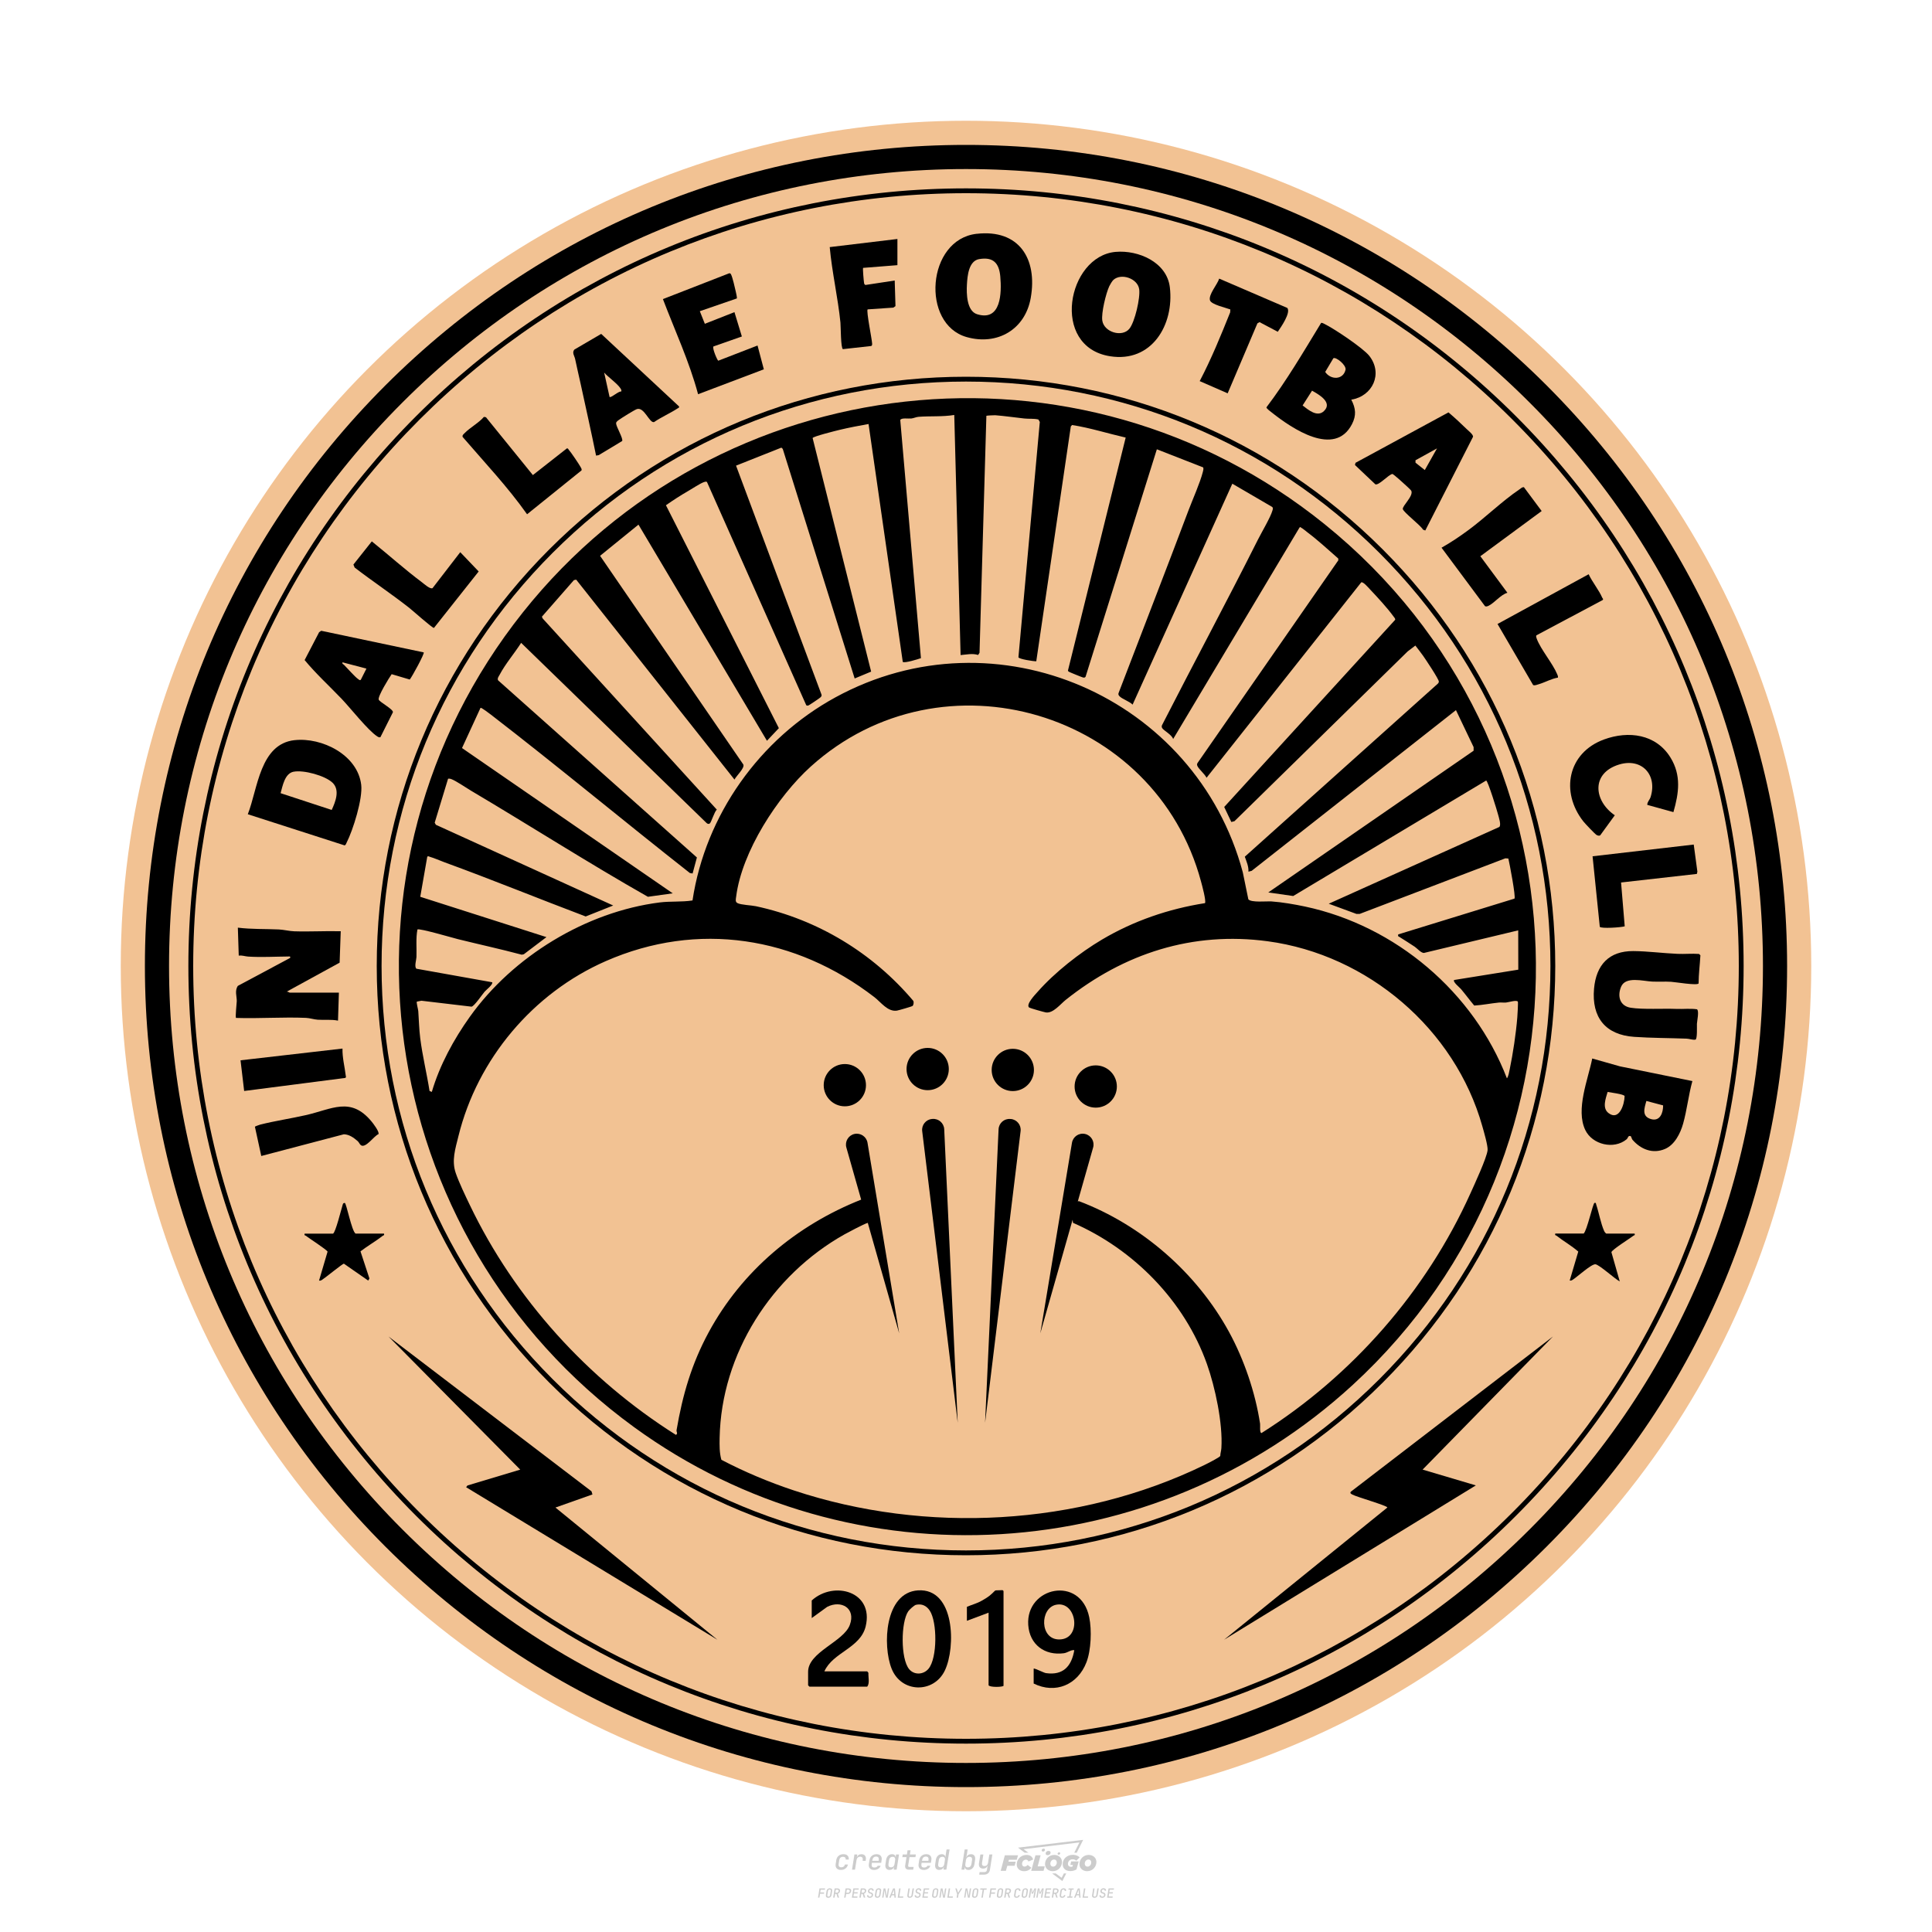 <?xml version="1.0" encoding="UTF-8"?>
<svg id="_图层_1" data-name="图层_1" xmlns="http://www.w3.org/2000/svg" version="1.1" viewBox="0 0 800 800">
  <!-- Created by @FCLOGO 2024-11-29 GMT+8 10:38:02 . https://fclogo.top/ -->
<!-- FOR PERSONAL USE ONLY NOT FOR COMMERCIAL USE -->
  <defs>
    <style>
      .st0 {
        fill: #f2c293;
      }

      .st1 {
        fill: #ccc;
      }
    </style>
  </defs>
  <path class="st1" d="M348.22,774.3c-.79,0-1.38-.22-1.77-.65-.39-.44-.53-1.03-.41-1.79l.25-1.65c.12-.75.45-1.35.98-1.78.53-.44,1.19-.65,1.98-.65s1.33.2,1.72.6c.39.4.55.94.47,1.62h-1.24c.03-.36-.06-.64-.26-.84-.2-.2-.5-.3-.89-.3-.42,0-.76.12-1.03.35-.27.23-.43.56-.5.99l-.26,1.66c-.07.44,0,.77.19,1,.19.23.5.35.92.35.39,0,.72-.1.98-.3.26-.2.44-.48.52-.85h1.24c-.14.69-.47,1.23-.99,1.63-.52.4-1.16.6-1.92.6ZM352.8,774.19l1-6.29h1.19l-.19,1.19c.34-.87.97-1.3,1.91-1.3.67,0,1.17.21,1.49.62.32.42.43.99.31,1.71l-.07.42h-1.27l.06-.32c.07-.45.01-.8-.17-1.04-.18-.24-.48-.36-.88-.36s-.74.12-1.01.37c-.27.24-.43.59-.5,1.03l-.63,3.97h-1.24ZM361.91,774.3c-.77,0-1.35-.22-1.73-.67s-.52-1.04-.4-1.77l.25-1.65c.08-.49.26-.92.52-1.28s.6-.65,1.01-.85c.41-.2.87-.3,1.38-.3.77,0,1.35.22,1.73.67.39.45.52,1.04.39,1.77l-.17,1.12h-3.85l-.09.53c-.15.95.22,1.43,1.11,1.43.72,0,1.17-.25,1.37-.74h1.22c-.17.53-.5.96-1.01,1.28-.5.32-1.09.47-1.76.47ZM361.23,770.22l-.05.29h2.65s.05-.3.05-.3c.07-.47.01-.82-.17-1.07-.18-.25-.49-.37-.92-.37s-.8.13-1.06.38c-.26.25-.43.61-.51,1.08ZM368.33,774.3c-.63,0-1.1-.21-1.41-.64s-.4-1-.27-1.73l.27-1.77c.11-.73.39-1.31.84-1.74.44-.43.98-.64,1.61-.64.47,0,.83.12,1.09.35.26.24.39.56.38.96h.02l.17-1.2h1.24l-1,6.29h-1.22l.19-1.2h-.02c-.12.41-.35.73-.69.97s-.74.35-1.21.35ZM368.93,773.23c.39,0,.72-.12.98-.36.26-.24.43-.57.5-1.01l.25-1.65c.07-.43,0-.76-.18-1-.19-.24-.47-.36-.86-.36s-.72.12-.98.35c-.26.24-.42.57-.49,1.01l-.25,1.65c-.07.44-.01.78.17,1.01.18.23.47.35.88.35ZM376.35,774.19c-.57,0-.99-.16-1.26-.47-.27-.31-.36-.75-.27-1.32l.54-3.39h-1.74l.17-1.12h1.74l.27-1.72h1.24l-.27,1.72h2.47l-.18,1.12h-2.46l-.54,3.39c-.08.44.1.66.53.66h1.72l-.17,1.12h-1.77ZM382.5,774.3c-.77,0-1.35-.22-1.73-.67s-.52-1.04-.4-1.77l.25-1.65c.08-.49.26-.92.52-1.28s.6-.65,1.01-.85c.41-.2.87-.3,1.38-.3.77,0,1.35.22,1.73.67.39.45.52,1.04.39,1.77l-.17,1.12h-3.85l-.09.53c-.15.95.22,1.43,1.11,1.43.72,0,1.17-.25,1.37-.74h1.22c-.17.53-.5.96-1.01,1.28-.5.32-1.09.47-1.76.47ZM381.83,770.22l-.05.29h2.65s.05-.3.05-.3c.07-.47.01-.82-.17-1.07-.18-.25-.49-.37-.92-.37s-.8.13-1.06.38c-.26.25-.43.61-.51,1.08ZM388.92,774.3c-.63,0-1.1-.21-1.4-.64-.3-.42-.39-1-.28-1.73l.27-1.77c.11-.73.39-1.31.84-1.74.44-.43.98-.64,1.61-.64.47,0,.83.12,1.09.35.26.24.39.56.38.96h.02l.21-1.47.3-1.8h1.24l-1.33,8.35h-1.22l.19-1.2h-.02c-.12.41-.35.73-.69.97s-.74.35-1.21.35ZM389.53,773.23c.39,0,.72-.12.98-.36.26-.24.43-.57.5-1.01l.25-1.65c.08-.43.02-.76-.17-1-.19-.24-.48-.36-.87-.36s-.72.12-.98.35c-.26.24-.42.57-.49,1.01l-.25,1.65c-.08.44-.02.78.16,1.01s.48.35.88.35ZM401.02,774.3c-.47,0-.84-.12-1.1-.35-.26-.23-.39-.56-.38-.97h-.01l-.19,1.2h-1.22l1.33-8.35h1.24l-.29,1.8-.27,1.47h.05c.12-.41.35-.73.69-.97.34-.23.74-.35,1.21-.35.63,0,1.1.21,1.4.64.3.43.39,1.01.28,1.74l-.27,1.77c-.11.73-.39,1.31-.84,1.73-.45.42-.98.64-1.61.64ZM400.77,773.23c.4,0,.72-.12.98-.35.26-.23.42-.57.5-1.01l.25-1.65c.07-.43.01-.77-.17-1.01-.18-.24-.47-.35-.87-.35s-.72.12-.98.36-.43.57-.5,1l-.25,1.65c-.07.44-.01.77.17,1.01.18.24.47.36.87.36ZM405.47,776.25l.17-1.06h1.93c.64,0,1.01-.3,1.1-.9l.1-.67.21-1.19h-.03c-.12.42-.35.74-.68.97-.33.23-.73.34-1.2.34-.63,0-1.09-.2-1.4-.6s-.41-.94-.3-1.63l.58-3.6h1.24l-.56,3.48c-.06.41,0,.73.18.96s.47.34.85.34.72-.12.98-.37c.27-.24.43-.58.49-1.02l.54-3.4h1.24l-1.01,6.41c-.1.6-.37,1.08-.81,1.42-.44.35-1,.52-1.67.52h-1.95ZM417.79,770.09h3.22l.54-1.85h-5.47l-1.71,6.44h2.15l.59-2.1h3.03l.44-1.71h-3.03l.24-.78ZM424.23,772.92c-.59,0-1.02-.39-1.02-1.12,0-.88.63-1.76,1.61-1.76.49,0,.88.24,1.02.78l1.95-.83c-.29-1.17-1.27-1.9-2.64-1.9-2.78,0-4.15,2.15-4.15,3.9s1.27,2.83,3.07,2.83c1.37,0,2.34-.59,2.98-1.42l-1.51-1.17c-.39.44-.83.68-1.32.68ZM430.91,768.23h-2.15l-1.76,6.44h5.12l.49-1.85h-2.93l1.22-4.59ZM439.75,771.01c0-1.66-1.32-2.93-3.22-2.93-2.2,0-3.81,1.81-3.81,3.81,0,1.66,1.32,2.93,3.22,2.93,2.2,0,3.81-1.81,3.81-3.81ZM434.92,771.7c0-.83.59-1.71,1.51-1.71.78,0,1.17.54,1.17,1.22,0,.83-.59,1.71-1.51,1.71-.78,0-1.17-.54-1.17-1.22ZM443.21,772.23h1.07l-.2.68c-.15.05-.34.1-.59.1-.68,0-1.27-.39-1.27-1.22,0-1.02.73-1.9,1.95-1.9.59,0,1.12.24,1.51.59l1.37-1.37c-.44-.54-1.51-1.07-2.73-1.07-2.59,0-4.29,1.76-4.29,3.86s1.61,2.88,3.22,2.88c.93,0,1.85-.29,2.49-.68l.93-3.32h-3.12l-.34,1.46ZM450.78,768.08c-2.2,0-3.81,1.81-3.81,3.81,0,1.66,1.32,2.93,3.22,2.93,2.2,0,3.81-1.81,3.81-3.81,0-1.66-1.32-2.93-3.22-2.93ZM450.34,772.92c-.78,0-1.17-.54-1.17-1.22,0-.83.59-1.71,1.51-1.71.78,0,1.17.54,1.17,1.22,0,.83-.59,1.71-1.51,1.71ZM437.94,767.5c-.05.29.1.49.44.49s.54-.2.63-.49c.05-.24-.1-.49-.44-.49s-.59.24-.63.49ZM432.13,765.5c-.44,0-.73.24-.78.59s.1.59.54.59.73-.24.78-.59c.1-.34-.1-.59-.54-.59ZM433.01,767.3c-.1.54.15.88.83.88.63,0,1.07-.39,1.17-.88s-.15-.88-.83-.88c-.68,0-1.07.39-1.17.88ZM439.6,777.55l-2.44-1.81h-1.51l4.25,3.17,1.61-3.17h-.98l-.93,1.81ZM425.84,767.16l-2-1.46,23.13-2.78-2.15,4.25h1.02l2.68-5.32-26.99,3.22,2.78,2.1h1.51ZM338.72,785.79l.61-3.83h2.32l-.08.52h-1.76l-.18,1.14h1.63l-.08.52h-1.62l-.26,1.64h-.57ZM342.97,785.84c-.36,0-.62-.1-.8-.3-.17-.2-.23-.47-.18-.82l.27-1.7c.06-.34.2-.61.44-.82.24-.2.54-.3.89-.3s.62.1.8.3c.17.2.24.47.18.81l-.27,1.71c-.06.34-.2.62-.44.82-.24.2-.54.3-.9.3ZM343.05,785.33c.19,0,.35-.05.47-.16.12-.11.19-.26.23-.46l.27-1.7c.03-.2,0-.35-.08-.46-.08-.11-.22-.16-.41-.16s-.35.05-.46.16c-.12.1-.19.26-.22.46l-.27,1.7c-.03.2,0,.35.08.46s.22.16.41.16ZM345,785.79l.61-3.83h1.2c.24,0,.44.05.6.14.16.09.28.22.36.39s.09.37.05.59c-.04.26-.14.48-.3.67-.16.19-.37.32-.6.39l.54,1.64h-.62l-.48-1.57h-.54l-.25,1.57h-.57ZM345.89,783.71h.64c.19,0,.35-.06.48-.17.13-.11.21-.26.24-.45.03-.19,0-.35-.09-.46-.09-.11-.24-.17-.43-.17h-.64l-.2,1.25ZM349.54,785.79l.61-3.83h1.25c.37,0,.65.1.84.31.19.21.26.49.2.84-.04.23-.12.44-.25.61s-.29.31-.49.4c-.2.09-.42.14-.66.14h-.69l-.24,1.52h-.57ZM350.43,783.75h.69c.19,0,.36-.06.49-.18.14-.12.22-.27.25-.47s0-.35-.1-.47-.25-.18-.44-.18h-.69l-.21,1.29ZM352.75,785.79l.61-3.83h2.25l-.08.5h-1.7l-.17,1.09h1.51l-.08.5h-1.51l-.19,1.24h1.69l-.08.5h-2.25ZM355.84,785.79l.61-3.83h1.2c.24,0,.44.05.6.14.16.09.28.22.36.39s.09.37.05.59c-.04.26-.14.48-.3.67-.16.19-.37.32-.6.39l.54,1.64h-.62l-.48-1.57h-.54l-.25,1.57h-.57ZM356.74,783.71h.64c.19,0,.35-.06.48-.17.13-.11.21-.26.24-.45.03-.19,0-.35-.09-.46-.09-.11-.24-.17-.43-.17h-.64l-.2,1.25ZM360.13,785.84c-.39,0-.67-.1-.87-.29-.19-.19-.26-.45-.22-.78h.57c-.03.17.01.31.12.41.11.1.27.15.48.15.2,0,.37-.05.5-.15.13-.1.21-.23.24-.4.02-.15,0-.28-.06-.39-.06-.11-.16-.18-.29-.22l-.46-.14c-.27-.08-.46-.22-.59-.41-.13-.19-.17-.42-.13-.68.04-.21.11-.39.23-.55s.27-.28.46-.37.4-.13.64-.13c.35,0,.62.1.8.29.18.19.25.44.2.76h-.57c.03-.17,0-.3-.09-.4-.09-.1-.23-.14-.42-.14s-.34.04-.46.13c-.12.09-.19.21-.21.38-.02.15,0,.28.05.39s.16.18.29.22l.47.15c.26.08.46.22.58.41.12.19.17.42.12.69-.04.22-.12.41-.24.57-.13.16-.29.29-.49.38-.2.09-.42.13-.66.13ZM363.27,785.84c-.36,0-.62-.1-.8-.3-.17-.2-.23-.47-.18-.82l.27-1.7c.06-.34.2-.61.44-.82.24-.2.54-.3.89-.3s.62.1.8.3c.17.2.24.47.18.81l-.27,1.71c-.06.34-.2.62-.44.82-.24.2-.54.3-.9.3ZM363.34,785.33c.19,0,.35-.05.47-.16.12-.11.19-.26.23-.46l.27-1.7c.03-.2,0-.35-.08-.46-.08-.11-.22-.16-.41-.16s-.35.05-.46.16c-.12.1-.19.26-.22.46l-.27,1.7c-.03.2,0,.35.08.46s.22.16.41.16ZM365.28,785.79l.61-3.83h.71l.62,3.19c0-.1.02-.22.03-.36.01-.14.03-.29.04-.44.02-.15.04-.29.06-.41l.31-1.98h.52l-.61,3.83h-.71l-.61-3.19c0,.09-.02.21-.03.34s-.03.28-.04.42c-.02.15-.04.28-.06.41l-.31,2.01h-.53ZM368.23,785.79l1.59-3.83h.75l.37,3.83h-.56l-.07-.97h-1.09l-.39.97h-.59ZM369.39,784.34h.87l-.09-1.1c-.02-.2-.03-.37-.04-.51,0-.14-.01-.24-.01-.3-.02.06-.05.16-.1.3s-.11.31-.19.5l-.44,1.11ZM371.72,785.79l.61-3.83h.57l-.52,3.31h1.67l-.08.52h-2.25ZM376.68,785.84c-.37,0-.63-.1-.8-.3-.17-.2-.22-.47-.17-.82l.44-2.76h.57l-.44,2.76c-.03.2,0,.35.07.46.08.11.21.17.41.17s.35-.06.46-.17c.12-.11.19-.27.22-.46l.44-2.76h.57l-.44,2.76c-.06.35-.2.62-.43.82-.23.2-.53.3-.9.3ZM379.84,785.84c-.39,0-.67-.1-.87-.29-.19-.19-.26-.45-.22-.78h.57c-.03.17.01.31.12.41.11.1.27.15.48.15.2,0,.37-.05.5-.15.13-.1.21-.23.24-.4.02-.15,0-.28-.06-.39-.06-.11-.16-.18-.29-.22l-.46-.14c-.27-.08-.46-.22-.59-.41-.13-.19-.17-.42-.13-.68.04-.21.11-.39.23-.55s.27-.28.46-.37.4-.13.64-.13c.35,0,.62.1.8.29.18.19.25.44.2.76h-.57c.03-.17,0-.3-.09-.4-.09-.1-.23-.14-.42-.14s-.34.04-.46.13c-.12.09-.19.21-.21.38-.02.15,0,.28.05.39s.16.18.29.22l.47.15c.26.08.46.22.58.41.12.19.17.42.12.69-.04.22-.12.41-.24.57-.13.16-.29.29-.49.38-.2.09-.42.13-.66.13ZM381.91,785.79l.61-3.83h2.25l-.08.5h-1.7l-.17,1.09h1.51l-.08.5h-1.51l-.19,1.24h1.69l-.08.5h-2.25ZM386.94,785.84c-.36,0-.62-.1-.8-.3-.17-.2-.23-.47-.18-.82l.27-1.7c.06-.34.2-.61.44-.82.24-.2.54-.3.89-.3s.62.1.8.3c.17.2.24.47.18.81l-.27,1.71c-.06.34-.2.62-.44.82-.24.2-.54.3-.9.3ZM387.02,785.33c.19,0,.35-.05.47-.16.12-.11.19-.26.23-.46l.27-1.7c.03-.2,0-.35-.08-.46-.08-.11-.22-.16-.41-.16s-.35.05-.46.16c-.12.1-.19.26-.22.46l-.27,1.7c-.03.2,0,.35.08.46s.22.16.41.16ZM388.95,785.79l.61-3.83h.71l.62,3.19c0-.1.02-.22.03-.36.01-.14.03-.29.04-.44.02-.15.04-.29.06-.41l.31-1.98h.52l-.61,3.83h-.71l-.61-3.19c0,.09-.02.21-.03.34s-.03.28-.04.42c-.02.15-.04.28-.06.41l-.31,2.01h-.53ZM392.25,785.79l.61-3.83h.57l-.52,3.31h1.67l-.08.52h-2.25ZM396.12,785.79l.22-1.41-.75-2.42h.58l.45,1.45c.03.09.05.18.07.27.02.08.03.15.03.19.02-.04.05-.1.09-.19.04-.08.09-.17.14-.27l.9-1.45h.6l-1.53,2.42-.22,1.41h-.57ZM399.22,785.79l.61-3.83h.71l.62,3.19c0-.1.02-.22.03-.36.01-.14.03-.29.04-.44.02-.15.04-.29.06-.41l.31-1.98h.52l-.61,3.83h-.71l-.61-3.19c0,.09-.02.21-.03.34s-.03.28-.04.42c-.02.15-.04.28-.06.41l-.31,2.01h-.53ZM403.51,785.84c-.36,0-.62-.1-.8-.3-.18-.2-.23-.47-.18-.82l.27-1.7c.06-.34.2-.61.44-.82.24-.2.54-.3.89-.3s.62.1.8.3c.17.2.24.47.18.81l-.27,1.71c-.06.34-.2.62-.44.82-.24.2-.54.3-.89.3ZM403.58,785.33c.19,0,.35-.05.47-.16.12-.11.19-.26.23-.46l.27-1.7c.03-.2,0-.35-.08-.46-.08-.11-.22-.16-.41-.16s-.35.05-.46.16c-.12.1-.19.26-.22.46l-.27,1.7c-.03.2,0,.35.08.46.08.11.22.16.41.16ZM406.38,785.79l.52-3.31h-1.02l.08-.52h2.62l-.08.52h-1.03l-.52,3.31h-.57ZM409.52,785.79l.61-3.83h2.32l-.08.52h-1.76l-.18,1.14h1.63l-.08.52h-1.62l-.26,1.64h-.57ZM413.77,785.84c-.36,0-.62-.1-.8-.3-.18-.2-.23-.47-.18-.82l.27-1.7c.06-.34.2-.61.44-.82.24-.2.54-.3.89-.3s.62.1.8.3c.17.2.24.47.18.81l-.27,1.71c-.06.34-.2.62-.44.82-.24.2-.54.3-.89.3ZM413.85,785.33c.19,0,.35-.05.47-.16.12-.11.19-.26.23-.46l.27-1.7c.03-.2,0-.35-.08-.46-.08-.11-.22-.16-.41-.16s-.35.05-.46.16c-.12.1-.19.26-.22.46l-.27,1.7c-.03.2,0,.35.08.46.08.11.22.16.41.16ZM415.8,785.79l.61-3.83h1.2c.24,0,.44.05.6.14.16.09.28.22.36.39s.09.37.05.59c-.04.26-.14.48-.3.67-.16.19-.37.32-.6.39l.54,1.64h-.62l-.48-1.57h-.54l-.25,1.57h-.57ZM416.69,783.71h.64c.19,0,.35-.06.48-.17.13-.11.21-.26.24-.45.03-.19,0-.35-.09-.46-.09-.11-.24-.17-.43-.17h-.64l-.2,1.25ZM420.91,785.84c-.36,0-.63-.1-.81-.3-.18-.2-.24-.47-.19-.82l.27-1.7c.06-.35.21-.62.45-.82s.55-.3.91-.3.63.1.81.3c.18.2.24.47.19.82h-.57c.03-.2,0-.35-.09-.46-.09-.11-.23-.16-.42-.16s-.35.05-.47.16c-.12.1-.2.26-.23.45l-.27,1.71c-.03.2,0,.35.09.46.09.11.23.16.42.16s.35-.05.47-.16.2-.26.23-.46h.57c-.03.23-.11.43-.24.59s-.28.3-.47.39c-.19.09-.4.14-.64.14ZM424.03,785.84c-.36,0-.62-.1-.8-.3-.18-.2-.23-.47-.18-.82l.27-1.7c.06-.34.2-.61.44-.82.24-.2.54-.3.89-.3s.62.1.8.3c.17.2.24.47.18.81l-.27,1.71c-.06.34-.2.62-.44.82-.24.2-.54.3-.89.3ZM424.11,785.33c.19,0,.35-.05.47-.16.12-.11.19-.26.23-.46l.27-1.7c.03-.2,0-.35-.08-.46-.08-.11-.22-.16-.41-.16s-.35.05-.46.16c-.12.1-.19.26-.22.46l-.27,1.7c-.03.2,0,.35.08.46.08.11.22.16.41.16ZM425.97,785.79l.61-3.83h.69l.18,1.23c.02.12.04.23.05.33.01.1.02.18.03.24.02-.06.05-.14.09-.24.04-.11.09-.22.15-.34l.57-1.22h.71l-.61,3.83h-.54l.2-1.29c.02-.17.06-.35.1-.55.04-.2.09-.4.14-.61s.1-.4.14-.59c.05-.19.09-.35.13-.49l-.86,1.86h-.55l-.28-1.86c0,.14-.01.29-.02.47s-.02.37-.04.57c-.02.2-.04.41-.06.61-.02.2-.05.4-.08.57l-.2,1.29h-.54ZM429.11,785.79l.61-3.83h.69l.18,1.23c.02.12.04.23.05.33.01.1.02.18.03.24.02-.06.05-.14.09-.24.04-.11.09-.22.15-.34l.57-1.22h.71l-.61,3.83h-.54l.2-1.29c.02-.17.06-.35.1-.55.04-.2.09-.4.14-.61s.1-.4.14-.59c.05-.19.09-.35.13-.49l-.86,1.86h-.55l-.28-1.86c0,.14-.01.29-.02.47s-.02.37-.04.57c-.02.2-.04.41-.06.61-.02.2-.05.4-.08.57l-.2,1.29h-.54ZM432.41,785.79l.61-3.83h2.25l-.08.5h-1.7l-.17,1.09h1.51l-.08.5h-1.51l-.19,1.24h1.69l-.08.5h-2.25ZM435.51,785.79l.61-3.83h1.2c.24,0,.44.05.6.14.16.09.28.22.36.39s.09.37.05.59c-.04.26-.14.48-.3.67-.16.19-.37.32-.6.39l.54,1.64h-.62l-.48-1.57h-.54l-.25,1.57h-.57ZM436.4,783.71h.64c.19,0,.35-.06.48-.17.13-.11.21-.26.24-.45.03-.19,0-.35-.09-.46-.09-.11-.24-.17-.43-.17h-.64l-.2,1.25ZM439.8,785.84c-.36,0-.63-.1-.81-.3-.18-.2-.24-.47-.19-.82l.27-1.7c.06-.35.21-.62.45-.82s.55-.3.91-.3.63.1.81.3c.18.2.24.47.19.82h-.57c.03-.2,0-.35-.09-.46-.09-.11-.23-.16-.42-.16s-.35.05-.47.16c-.12.1-.2.26-.23.45l-.27,1.71c-.03.2,0,.35.09.46.09.11.23.16.42.16s.35-.05.47-.16.2-.26.23-.46h.57c-.03.23-.11.43-.24.59s-.28.3-.47.39c-.19.09-.4.14-.64.14ZM441.88,785.79l.08-.5h.78l.45-2.82h-.78l.08-.5h2.13l-.08.5h-.78l-.45,2.82h.78l-.08.5h-2.13ZM444.74,785.79l1.59-3.83h.75l.37,3.83h-.56l-.07-.97h-1.09l-.39.97h-.59ZM445.9,784.34h.87l-.09-1.1c-.02-.2-.03-.37-.04-.51,0-.14-.01-.24-.01-.3-.02.06-.05.16-.1.3s-.11.31-.19.5l-.44,1.11ZM448.24,785.79l.61-3.83h.57l-.52,3.31h1.67l-.08.52h-2.25ZM453.19,785.84c-.37,0-.63-.1-.8-.3-.17-.2-.22-.47-.17-.82l.44-2.76h.57l-.44,2.76c-.03.2,0,.35.07.46.08.11.21.17.41.17s.35-.06.46-.17c.12-.11.19-.27.22-.46l.44-2.76h.57l-.44,2.76c-.06.35-.2.62-.43.82-.23.2-.53.3-.9.3ZM456.36,785.84c-.39,0-.67-.1-.87-.29-.19-.19-.26-.45-.22-.78h.57c-.03.17.01.31.12.41.11.1.27.15.48.15.2,0,.37-.05.5-.15s.21-.23.24-.4c.02-.15,0-.28-.06-.39s-.16-.18-.29-.22l-.46-.14c-.27-.08-.46-.22-.59-.41-.13-.19-.17-.42-.13-.68.04-.21.11-.39.23-.55s.27-.28.46-.37c.19-.09.4-.13.64-.13.35,0,.62.1.8.29.18.19.25.44.2.76h-.57c.03-.17,0-.3-.09-.4-.09-.1-.23-.14-.42-.14s-.34.04-.46.13c-.12.09-.19.21-.21.38-.02.15,0,.28.05.39s.16.18.29.22l.47.15c.26.08.46.22.58.41.12.19.17.42.12.69-.04.22-.12.41-.24.57-.13.16-.29.29-.49.38-.2.09-.42.13-.66.13ZM458.42,785.79l.61-3.83h2.25l-.08.5h-1.7l-.17,1.09h1.51l-.08.5h-1.51l-.19,1.24h1.69l-.08.5h-2.25Z"/>
  <g>
    <g>
      <circle class="st0" cx="400" cy="400" r="350"/>
      <path d="M400,740c-90.82,0-176.2-35.37-240.42-99.58-64.22-64.22-99.58-149.6-99.58-240.42s35.37-176.2,99.58-240.42c64.22-64.22,149.6-99.58,240.42-99.58s176.2,35.37,240.42,99.58c64.22,64.22,99.58,149.6,99.58,240.42s-35.37,176.2-99.58,240.42c-64.22,64.22-149.6,99.58-240.42,99.58Z"/>
      <path class="st0" d="M400,730c-88.15,0-171.02-34.33-233.35-96.66-62.33-62.33-96.65-145.2-96.65-233.34s34.33-171.02,96.65-233.35c62.33-62.33,145.2-96.65,233.35-96.65s171.02,34.33,233.34,96.65c62.33,62.33,96.66,145.2,96.66,233.35s-34.33,171.02-96.66,233.34c-62.33,62.33-145.2,96.66-233.34,96.66Z"/>
      <path d="M400,722c-86.01,0-166.87-33.49-227.69-94.31-60.82-60.82-94.31-141.68-94.31-227.69s33.49-166.87,94.31-227.69c60.82-60.82,141.68-94.31,227.69-94.31s166.87,33.49,227.69,94.31c60.82,60.82,94.31,141.68,94.31,227.69s-33.49,166.87-94.31,227.69c-60.82,60.82-141.68,94.31-227.69,94.31ZM400,80c-85.47,0-165.83,33.29-226.27,93.73-60.44,60.44-93.73,140.8-93.73,226.27s33.29,165.83,93.73,226.27c60.44,60.44,140.8,93.73,226.27,93.73s165.83-33.29,226.27-93.73c60.44-60.44,93.73-140.8,93.73-226.27s-33.29-165.83-93.73-226.27c-60.44-60.44-140.8-93.73-226.27-93.73Z"/>
      <path d="M400,644c-65.18,0-126.45-25.38-172.53-71.47-46.09-46.09-71.47-107.36-71.47-172.53s25.38-126.45,71.47-172.54c46.08-46.08,107.36-71.46,172.53-71.46s126.45,25.38,172.53,71.47c46.09,46.09,71.47,107.36,71.47,172.53s-25.38,126.45-71.47,172.53c-46.09,46.09-107.36,71.47-172.53,71.47ZM400,158c-64.64,0-125.41,25.17-171.12,70.88-45.71,45.71-70.88,106.48-70.88,171.12s25.17,125.41,70.88,171.12c45.71,45.71,106.48,70.88,171.12,70.88s125.41-25.17,171.12-70.88c45.71-45.71,70.88-106.48,70.88-171.12s-25.17-125.41-70.88-171.12-106.48-70.88-171.12-70.88Z"/>
    </g>
    <g>
      <g>
        <path d="M655.75,510.81c1.42-1.31,3.83-12.54,4.49-12.71.69-.18.58.28.73.74,1.12,3.36,1.87,7.76,3.29,10.93.2.44.46.75.84,1.03h11.77c.21.87-.17.62-.47.86-1.37,1.08-8.96,5.81-9.15,6.85l3.46,12.1c-1.99-.98-8.51-7-10.11-7.1-1.69-.11-7.5,5.22-9.3,6.36-.46.29-.73.47-1.32.36l3.55-11.98c-2.82-2.46-6.12-4.31-9.06-6.6-.31-.24-.68.01-.47-.86h11.77Z"/>
        <path d="M137.9,510.81c1-.3,3.42-10.13,3.94-11.75.17-.55.18-.94.91-.96.68-.02,2.86,11.69,4.49,12.71h11.77c.21.87-.17.62-.47.86-2.85,2.24-6.37,4.25-9.27,6.49l3.7,11.23-.5.87-10.09-7.01c-.56.04-7.69,5.85-8.95,6.65-.46.29-.73.47-1.32.36l3.53-11.98c-.31-.8-7.7-5.56-9.04-6.6-.31-.24-.68.01-.47-.86h11.77Z"/>
      </g>
      <g>
        <g>
          <path d="M611.1,615.08l-104.24,63.9,67.62-54.75c.01-.77-12.78-4.39-14.45-5.34-.42-.24-1.22-.54-.68-1.21l83.7-64.27-53.98,55.12,22.04,6.54Z"/>
          <polygon points="245.32 618.82 230 624.24 297.07 678.99 193.01 615.82 193.58 615.1 215.42 608.54 160.88 553.42 244.93 617.52 245.32 618.82"/>
        </g>
        <g>
          <path d="M428.02,690.95c.29-.31,4.14,1.71,5.07,1.85,7.15,1.03,10.62-2.84,11.75-9.5-1.43-.2-2.75,1.06-4.33,1.27-7.94,1.05-14.19-3.58-14.74-11.73-1.05-15.73,21.63-20.68,25.25-3.21,1.1,5.29.79,13.69-1.15,18.7-3.58,9.29-12.83,13.25-21.85,8.79v-6.17ZM437.26,664.5c-6.7,1.41-6.81,14.4,1.35,14.36,9.58-.05,7.29-16.18-1.35-14.36Z"/>
          <path d="M380.13,658.54c15.37-.99,15.68,23.63,11.11,33.18s-18.02,9.39-22.05-.78c-3.8-9.58-2.9-31.52,10.94-32.4ZM379.34,664.5c-.82.19-2.77,2-3.26,2.72-3.07,4.49-3.19,19.64.37,23.93,2.12,2.56,5.97,2.34,8.05-.18,3.67-4.47,3.62-19.32.49-24.05-1.3-1.97-3.25-2.96-5.65-2.41Z"/>
          <path d="M341.34,692.07h17.75l.5.62c-.1,1.79.62,4.31-.5,5.73h-23.91l-.56-.56v-5.61c0-8.18,14.65-12.39,17.26-19.37s-3.54-10.47-9.37-7.51l-6.39,4.64v-7.29c9.24-8.35,25.84-3.68,22.33,10.75-2.19,9.01-13.57,10.69-17.09,18.59Z"/>
          <path d="M409.34,667.78l-8.97,3.36v-5.79c2.02-.86,4.17-1.4,6.1-2.5,3.14-1.78,3.56-2.25,5.47-4.12.14-.14.35-.19.55-.2l2.51-.08c.29,0,.54.23.54.52v39.09c-.37.53-5.51.71-6.19-.21v-30.09Z"/>
        </g>
      </g>
      <g>
        <g>
          <path d="M140.33,411.03l-.37,11.59c-2.78-.57-5.6-.19-8.4-.38-1.53-.1-3.3-.69-4.85-.76-9.55-.41-19.4.34-28.97.02-.37-.37.27-5.88.3-6.92.05-1.93-.94-4.35.45-6.35l21.67-11.59c.16-.81-.38-.57-.94-.57-5.44.04-10.97.38-16.45.03-1.3-.08-2.56-.61-3.91-.39l-.37-11.59c5.64.71,11.33.49,17,.75,1.94.09,4.4.7,6.34.76,6.4.21,12.86-.19,19.26-.02l-.46,13.01-21.96,12.03c.49-.17,1.1.38,1.31.38h20.36Z"/>
          <path d="M156.7,469.64c-1.81.68-5.27,5.95-7.24,4.58-.53-.37-.81-1.23-1.33-1.68-1.62-1.41-3.45-2.79-5.74-2.86l-34.2,8.99-2.64-12.12c.02-.12,1.85-.79,2.18-.87,6.18-1.56,12.64-2.51,18.87-3.92,10.87-2.46,18.52-7.8,27.17,2.53.73.87,3.47,4.43,2.93,5.35Z"/>
          <path d="M141.82,434.19c-.1,3.78.91,7.5,1.35,11.21.05.39.26.65-.21.95l-41.86,5.4-1.5-12.7,42.22-4.86Z"/>
        </g>
        <g>
          <path d="M703.34,407.23c-.6.94-9.64-.59-11.35-.69-2.58-.16-5.26.02-7.83-.09-3.83-.17-11.03-2.31-12.9,2.14-1.64,3.92-.54,7.99,4.02,8.7,4.97.78,13.43.26,18.95.48,2.8.11,5.65-.25,8.45.15.98.68.03,4.85-.02,6.01-.05,1.06.23,6.32-.61,6.56-1.26.19-2.45-.37-3.68-.41-7.11-.27-14.62-.25-21.68-.74-11.9-.82-17.7-8.04-16.63-19.99.89-9.85,6.21-15.59,16.27-15.53,5.83.04,12.26.89,18.28,1.15,2.97.13,5.96-.18,8.93.04l.56.56c-.22,3.93-.72,7.69-.75,11.67Z"/>
          <g>
            <path d="M692.93,336.28l-10.83-3c-.02-1.27.99-2.01,1.39-3.28,2.86-9.22-3.74-16.27-13.05-13.43-11.66,3.56-10.57,15-1.79,21.02l-6.05,8.32c-.43.25-1,.08-1.42-.12-.67-.33-4.86-4.79-5.55-5.66-9.59-12.2-6.48-28.42,8.55-33.93,10.17-3.73,21.56-2.25,27.56,7.53,4.49,7.33,3.46,14.65,1.19,22.54Z"/>
            <path d="M671.25,365.43l1.51,18.14c-1.53.47-9.76,1.02-10.32.2l-2.99-29.2,41.89-4.86,1.51,11.23-.21.93-31.4,3.55Z"/>
          </g>
          <path d="M700.78,447.65c-1.59,5.69-2.25,12.02-3.84,17.65-1.12,3.98-3.49,8.74-7.48,10.45-5.09,2.18-10.05.19-13.51-3.83-.3-.35-.48-1.4-.76-1.48-1.11-.34-.98.77-1.66,1.33-5.27,4.36-14.21,2.2-17.1-3.86-4.06-8.5,1.15-20.93,2.88-29.61l11.5,3.26,29.97,6.09ZM665.68,452.15c-.77,2.67-2.36,6.66.37,8.75,4.42,3.38,6.6-3.59,6.67-7.03-.27-.83-5.91-1.47-7.05-1.72ZM681.73,455.88c-.85,3.04-2.06,6.41,1.98,7.53,3.69,1.02,4.99-2.65,4.95-5.69l-6.93-1.84Z"/>
        </g>
        <g>
          <path d="M371.6,98.96v10.84l-14.2,1.12c-.22.22.25,5.43.38,6.17.07.43.15.75.61.91l12.09-1.84.32,10.6-.88.61-10.65.74c-.63.63,1.74,12.09,1.85,14.07.02.42.07.81-.34,1.09l-11.73,1.3c-.93-.22-.89-9.53-1.04-10.99-1.06-10.44-3.49-20.81-4.44-31.26l28.02-3.36Z"/>
          <path d="M508.35,162.87l-11.58-5.06c4.83-9.22,8.75-18.83,12.62-28.48l.06-1.2c-1.79-.69-7.84-2.01-8.41-3.74-.77-2.35,3.09-6.62,3.8-9.02l28.21,12.14c1.55,2-2.69,8.03-3.95,9.87l-7.55-3.99-.88.5-12.32,28.98Z"/>
          <g>
            <path d="M636.18,263.07c-.21.51-.01.96.16,1.43,1.64,4.43,6.57,10.14,8.47,14.7.19.46.39.87.29,1.39-2.74.44-5.33,1.97-7.92,2.73-.65.19-1.85.7-2.36.31l-14.73-25.25,37.74-20.6c1.45,3.15,4.31,6.63,5.62,9.72.13.3.6.55.19.96l-27.44,14.61Z"/>
            <path d="M624.18,245.46c-2.8.77-5.38,4.25-7.86,5.41-.43.2-.97.38-1.41.13l-18-24.21c3.84-2.16,7.62-4.7,11.17-7.33,7-5.17,13.93-11.98,20.99-16.75.53-.36,1.3-1.15,1.97-.95l7.33,9.85-25.39,18.71,11.2,15.13Z"/>
          </g>
          <path d="M559.54,165.49c1.86,3.6,2.16,6.52.27,10.17-7.17,13.83-24.9,1.73-33.11-4.78-.52-.41-2.3-1.68-2.3-2.21,8.4-11.08,15.42-23.12,22.66-34.98.54-.04.95.24,1.4.46,3.91,1.89,16.03,10,18.55,13.22,5.75,7.37,1.35,16.7-7.46,18.12ZM552.12,148.34l-3.38,5.67c2.24,3.37,7.41,3.37,8.41-.87.45-1.91-3.93-5.45-5.02-4.81ZM548.21,170.22c3.77-3.6-2.17-6.91-4.92-8.45l-3.91,6.12c2.35,1.81,6.04,5,8.84,2.33Z"/>
          <path d="M461.95,104.3c9.4-.84,21.23,4.24,22.46,14.68,1.84,15.54-7.53,31.29-24.79,28.53-24.82-3.97-17.66-41.43,2.32-43.21ZM461.03,115.91c-.52.47-1.37,1.91-1.7,2.6-1.39,2.97-3.37,11.13-2.89,14.25.73,4.82,8.19,7.02,11.19,3.39,2.3-2.78,4.61-12.92,4.08-16.43-.67-4.45-7.45-6.74-10.68-3.82Z"/>
          <path d="M404.4,96.82c17.54-2,25.26,10.3,22.41,26.53-2.29,13.06-13.8,19.82-26.52,16.23-19.04-5.36-16.58-40.41,4.1-42.77ZM405.51,107.27c-4.41.75-4.92,6.91-5.13,10.57s-.11,10.91,4.18,12.26c10.03,3.15,10.24-8.87,9.64-15.62-.49-5.51-2.89-8.18-8.68-7.2Z"/>
          <path d="M607.23,177.59c.78.76,2.93,2.39,2.7,3.31l-19.75,38.77-.94-.36c-1.01-1.82-8.01-7.12-8.36-8.5-.32-1.27,4.5-5.44,3.51-7.57-.17-.36-1.61-1.65-2.05-2.07-.75-.72-5.37-4.92-5.8-4.92-1.79.44-5.5,4.77-7.02,4.31l-8.46-8.01.23-.91,38.49-20.88c2.48,2.1,5.07,4.5,7.45,6.82ZM595.03,185.67l-8.9,4.91v1.01s3.85,3.05,3.85,3.05l5.05-8.97Z"/>
        </g>
        <g>
          <path d="M200.37,172.62l.85.14,19.43,23.96,14.05-11.03c.53-.14.6.33.85.6.76.81,4.32,6.05,4.86,7.1.22.43.56.85.4,1.38l-22.56,18.18c-8.04-11.37-17.62-21.49-26.69-32.03-.21-.76.44-1.16.88-1.62,2.22-2.29,5.76-4.14,7.93-6.67Z"/>
          <path d="M121.94,306.49c11.37-1.28,26.16,6.09,27.63,18.48.68,5.76-3.37,18.72-6.07,24.01-.21.41-.3.92-.81,1.08l-40.08-12.9c4.14-10.55,4.99-29.06,19.33-30.68ZM121.54,319.55c-3.64.74-4.51,5.88-5.35,8.89l21.16,6.94c1.57-3.38,3.49-8.23.37-11.25-3.06-2.97-12.05-5.41-16.18-4.57Z"/>
          <path d="M179.12,243.52l11.46-14.87,7.63,7.98-18.52,23.38c-.65.11-8.9-7.27-10.27-8.34-7.35-5.77-15.16-10.97-22.57-16.66l-.51-1.24,7.62-9.6c6.95,5.58,13.64,11.62,20.78,16.96.91.68,3.4,2.97,4.38,2.4Z"/>
          <path d="M175.45,270.13c.45.45-4.82,10.09-5.78,11.25l-7.49-2.22c-1.1,1.55-5.81,9.2-5.37,10.53.34,1.01,6.09,3.99,5.89,5.23l-5.19,10.35c-.58.11-.86-.06-1.32-.36-3.81-2.45-11.12-11.77-14.73-15.54-5.1-5.32-10.66-10.41-15.32-16.05l6.01-11.55.86-.58,42.44,8.95ZM148.31,281.2c.38.26.83.76,1.16.14l2.26-4.48-9.91-2.61c-.19.74.3.72.63,1.05,1.44,1.45,4.52,4.99,5.86,5.9Z"/>
          <path d="M305.07,123.59l-15.29,5.27,2.08,5.22,12.26-4.83,3.07,10.08-11.77,4.13c-.59.69,1.64,5.86,2.01,5.9l16.25-6.29,2.61,9.86-27.23,10.31c-3.63-13.56-9.58-26.3-14.56-39.39l27.45-10.69c.53-.05.64.24.84.65.51,1.04,1.56,5.4,1.84,6.76.12.6.67,2.74.46,3.04Z"/>
          <path d="M257.6,182.63l-9.67,5.83-1.11.2c-2.03-9.98-4.28-20-6.45-29.99-.72-3.32-1.55-6.71-2.24-10.09-.23-1.13-1.4-2.57-.28-3.84l11.09-6.48,32.25,30.04c.13.56-.31.62-.65.84-3.11,2.02-6.64,3.54-9.72,5.64-1.96.49-4.07-6.51-7.18-5.35-1.03.38-6.15,3.56-7.23,4.35-.5.37-1.31.81-1.3,1.54.02,1.36,3.09,6.38,2.5,7.32ZM257.27,162.12c.11-.58-.06-.86-.36-1.32-1.26-1.97-5.07-4.62-6.74-6.52l2.24,10.09c.5.54,3.87-2.56,4.85-2.25Z"/>
        </g>
      </g>
      <g>
        <circle cx="349.83" cy="449.35" r="8.75"/>
        <circle cx="384.13" cy="442.67" r="8.75"/>
        <circle cx="419.38" cy="443.04" r="8.75"/>
        <circle cx="453.72" cy="449.9" r="8.75"/>
      </g>
      <g>
        <path d="M548.51,217.07c-101.67-82.08-250.82-65.46-331.95,36.44-84.02,105.55-62.48,258.46,45.98,337.43,90.56,65.95,215.4,58.06,297.61-17.49,105.88-97.3,99.9-266.34-11.64-356.38ZM615.98,476.24c-.28,3.1-5.54,14.43-7.12,17.94-18.28,40.55-48.97,75.5-86.5,99.22-.86-.05-.47-3.11-.59-3.89-1.96-12.86-6.62-26.57-12.85-37.97-13.37-24.48-36.15-44.33-62.21-54.19l-.42.15,6.35-22.34c.71-2.48-.82-5.05-3.34-5.61-2.52-.57-4.99,1.1-5.42,3.65l-13.11,78.89,13.37-47.02.16,1.27c25.21,11.01,46.22,32.41,55.47,58.48,3.42,9.65,6.61,24.6,5.98,34.78-.06,1.1-.44,2.17-.46,3.28-.21.57-5.62,3.29-6.66,3.8-52.04,25.28-115.27,28.63-169.98,10.45-10.26-3.41-20.37-7.65-29.94-12.66-.83-2.91-.78-6-.73-9.01.66-34.95,21.59-67.44,51.7-84.33,1.02-.56,8.07-4.36,9.65-4.77l13,45.73-13.11-78.89c-.42-2.54-2.9-4.21-5.42-3.65-2.52.57-4.04,3.13-3.34,5.61l6.13,21.58c-26.77,10.6-49.37,29.51-63.14,54.93-7.06,13.04-10.82,25.94-13.3,40.52-.13.77.68,1.4-.27,1.96-36.41-22.96-66.68-56.26-85.33-95.16-1.85-3.84-4.47-9.3-5.83-13.23-1.8-5.22-.18-10.06,1.11-15.31,7.86-31.94,30.88-59.25,60.96-72.45,38.19-16.76,78.75-10.17,111.28,14.9,2.74,2.12,5.49,6.13,9.32,5.58.59-.09,6.23-1.7,6.48-1.94.43-.41.61-1.59.28-2.14-16.81-19.86-39.6-33.67-65.12-39.15-1.91-.41-6.23-.54-7.67-1.3-1.02-.52-.66-1.68-.54-2.63,2.32-18.64,17.16-41.51,30.91-53.92,54.49-49.19,142.68-22.9,161.6,47.65.4,1.47,2.19,8.03,1.63,8.92-15.1,2.38-29.5,7.31-42.65,15.09-9.15,5.41-19.59,13.61-26.61,21.59-1.04,1.17-5.05,5.29-3.55,6.55.28.23,6.27,1.94,6.94,2.03,3,.43,5.99-3.44,8.21-5.21,24.14-19.23,52.51-28.46,83.65-24.26,41.37,5.57,77.55,36.3,88.87,76.66.6,2.11,2.32,8,2.16,9.82ZM628.28,421.3c-.54,6.64-1.79,14.98-3.15,21.51-.25,1.17-.47,2.73-1.14,3.72-13.75-35.72-46.1-63.14-83.56-71.14-4.28-.91-9.61-1.83-13.94-2.13-1.98-.13-8.43.56-9.58-.88l-2.29-11.16c-19.44-72.57-102.15-108.8-168.67-72.47-31.35,17.12-53.84,48.66-59.2,84.11-4.47.7-9.1.26-13.57.82-30.57,3.87-60.81,22.38-78.61,47.32-6.69,9.37-12.53,20.08-15.76,31.13l-.94-.36c-1.15-7.31-2.95-14.57-3.87-21.92-.46-3.62-.54-7.52-.8-11.16-.06-.8-.85-3.57-.59-3.94l1.89-.37,20.77,2.46c1.21-.3,4.32-4.94,5.39-6.19.74-.87,3.44-2.86,3.18-3.91l-31.39-5.61c-1-.76-.03-3.76,0-4.87.13-3.8-.31-7.64.4-11.38.66-.63,14.64,3.47,16.72,3.99,8.81,2.18,17.69,4.11,26.47,6.45l.86-.18,9.37-7.1-52.25-16.7,2.9-16.59c.41-.4.74-.05,1.11.05,1.74.48,4.16,1.57,5.99,2.24,19.61,7.15,38.98,15.07,58.5,22.45l11.39-4.54-73.43-33.43-.48-.87,5.54-18.2c.54-.08.96,0,1.47.21,1.93.75,5.91,3.49,7.98,4.72,24.49,14.5,48.59,29.95,73.29,43.96l10.29-1.43-87.26-60.16,7.67-16.66c.34-.2,3.69,2.37,4.3,2.83,27.78,21.42,54.8,43.92,82.39,65.59l1.12.18,1.78-6.63-82.32-73.35c-.44-.81.29-1.65.66-2.35,2.38-4.51,6.13-8.84,8.88-13.17l76.77,74.59c.39.37.88.54,1.35.2.6-.43,1.91-4.92,2.91-5.73l-72.08-79.12-.36-.76,13.27-15.16.94-.19,65.54,82.78c.76-1.54,4.26-4.7,3.68-6.21l-59.33-86.44,15.9-12.91,53.2,89.5,4.93-5.23-46.76-92.3c3.02-2.12,6.16-4.14,9.35-5.98,1.6-.93,4.71-2.97,6.19-3.53.48-.18.93-.37,1.43-.16l41.13,92.47c.28.23.56.21.88.12.29-.08,4.7-3.05,4.94-3.31.36-.38.68-.62.49-1.22l-35.38-94.79,18.78-7.46.56.53,29.78,95.06,6.82-2.84-24.23-96.71c.15-.68,9.73-3.05,11.19-3.4,3.94-.95,7.97-1.7,11.97-2.42l14.17,98.51c.82.6,6.26-1.12,7.52-1.55l-8.56-98.59c.35-1.05,3.44-.51,4.58-.65,1.01-.12,1.97-.62,3.03-.7,4.8-.37,9.91.04,14.75-.76l2.62,99.42c2.41-.18,4.85-.81,7.25-.04l.59-.9,2.84-98.14c.15-.11,3.29-.25,3.66-.23,3.87.3,8.11.92,12.04,1.35,1.93.22,3.93-.06,5.85.42l.57,1.02-8.85,97.43c.2.77,6.3,1.7,7.39,1.66l14.3-97.25.53-.58c7.53,1.18,14.78,3.51,22.19,5.2l-23.86,96.29c-.13.36.09.49.34.67.26.19,5.56,2.34,5.87,2.39.44.07.76.09,1.04-.31l29.52-94.19,19.2,7.51c.18.63.01,1.23-.15,1.84-1.16,4.56-4.22,11.35-5.99,16.05-9.48,25.19-19.26,50.28-28.87,75.42-.24.6-.11.92.3,1.39,1.01,1.16,4.27,2.22,5.47,3.52l41.29-91.48,16.58,9.67c.35.51.16.98.01,1.5-.77,2.72-4.49,9-5.98,11.97-12.95,25.77-26.61,51.2-39.74,76.88-.16.43-.14.82.11,1.21.61.98,4.05,2.78,4.51,4.5l52.28-87.49c.42-.54.42-.18.76-.01.76.4,1.84,1.35,2.59,1.92,4.44,3.34,8.56,7.18,12.74,10.83l.03.74-58.23,83.83c-.33.49-.35.82-.11,1.36.57,1.28,3.05,3.34,3.78,4.85l64.05-80.91c.76-.39,2.92,2.16,3.55,2.82,3.05,3.23,7.36,7.87,9.89,11.41.24.33.79.85.58,1.31l-70.76,77.47,2.95,6.22,1.3-.34,71.71-70.29,3.19-2.43c1.09,1.41,2.19,2.82,3.22,4.26,1,1.4,6.59,9.79,6.51,10.69-.02.3-.17.56-.37.78l-79.98,71.7c.7,2,1.64,4.04,1.5,6.2l1.33-.34,84.6-66.55,7.31,15.31v1.5s-85.02,58.68-85.02,58.68l10.32,1.48,79.9-47.82c.73.15,4.53,12.48,4.94,14.12.3,1.18,1.39,4.34.48,5.12l-70.6,31.77,11.48,4.23h1.3l60.35-23.03,1.24.09c.48,1.98,3.14,15.9,2.53,16.6l-48.14,14.82c-.14.94-.05.69.48,1.03,2.12,1.37,4.28,2.65,6.37,4.08,1.06.73,2.54,2.53,3.78,2.57l39.06-9.36.03,16.28-26.55,4.27c-.73.72,2.3,3.14,2.8,3.73,1.89,2.24,3.63,4.63,5.51,6.86,3.39-.2,6.8-.9,10.18-1.24.99-.1,2,.08,2.98-.01,1.07-.1,4.34-1.17,4.89-.39.19.27-.15,5.71-.22,6.56Z"/>
        <path d="M386.11,463.33h-.17c-2.54.23-4.39,2.51-4.08,5.03l14.71,120.78-5.59-121.54c-.12-2.54-2.32-4.48-4.86-4.27Z"/>
        <path d="M418.52,463.35h-.17c-2.54-.23-4.75,1.71-4.86,4.26l-5.59,121.54,14.71-120.78c.31-2.53-1.55-4.81-4.08-5.02Z"/>
      </g>
    </g>
  </g>
</svg>